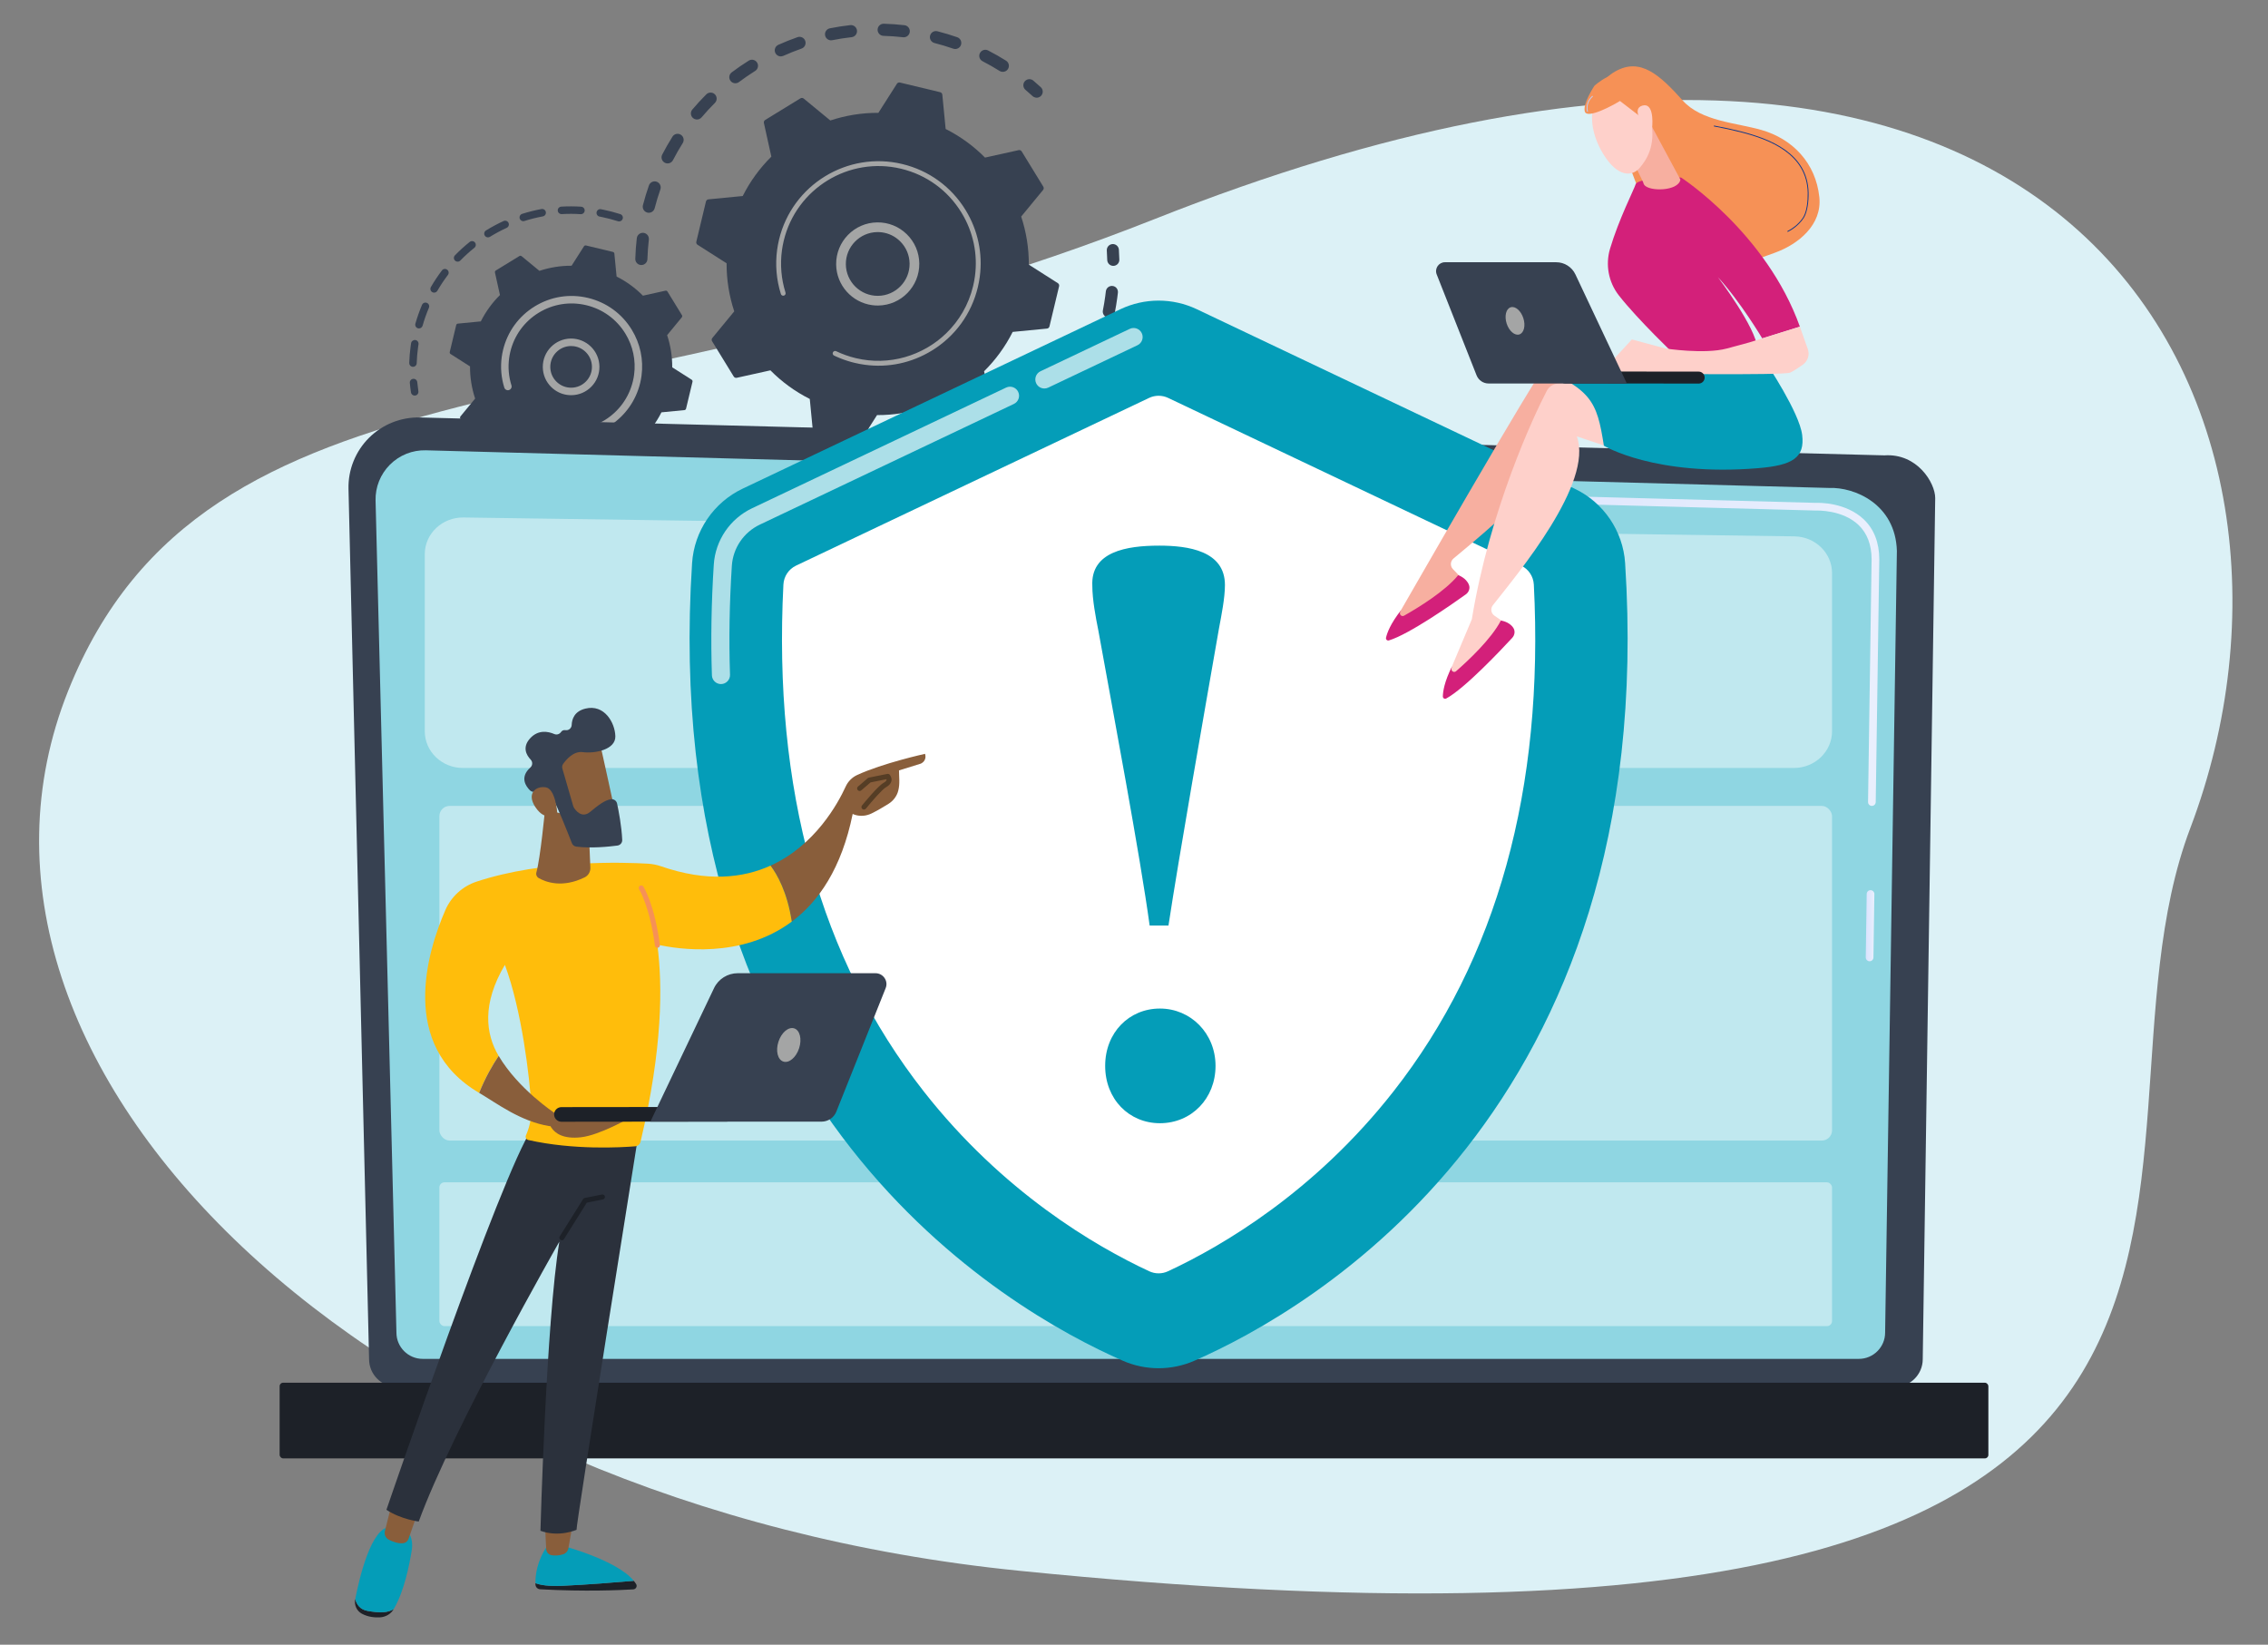 <?xml version="1.0" encoding="UTF-8"?>
<svg id="Background" xmlns="http://www.w3.org/2000/svg" xmlns:xlink="http://www.w3.org/1999/xlink" viewBox="0 0 3710 2690.04">
  <rect x="0" y="0" width="3710" height="2690.04" fill="#808080" stroke="none"/>
  <defs>
    <style>
      .cls-1 {
        fill: #2b313c;
      }

      .cls-2 {
        fill: url(#linear-gradient-2);
      }

      .cls-3 {
        fill: #fed0ca;
      }

      .cls-4, .cls-5, .cls-6 {
        fill: #fff;
      }

      .cls-7 {
        fill: #0a358c;
      }

      .cls-5 {
        opacity: .67;
      }

      .cls-8 {
        fill: #049db8;
      }

      .cls-9 {
        fill: #895e3b;
      }

      .cls-10 {
        fill: #8fd6e2;
      }

      .cls-11 {
        fill: #ffbd0b;
      }

      .cls-12 {
        fill: #d3207a;
      }

      .cls-6 {
        opacity: .44;
      }

      .cls-13 {
        fill: #553d25;
      }

      .cls-14 {
        fill: #374151;
      }

      .cls-15 {
        fill: #1d2128;
      }

      .cls-16 {
        fill: #dcf1f6;
      }

      .cls-17 {
        fill: url(#linear-gradient);
      }

      .cls-18 {
        fill: #bdd0fb;
      }

      .cls-19 {
        fill: #f7afa0;
      }

      .cls-20 {
        fill: #f69156;
      }

      .cls-21 {
        fill: #a4a5a5;
      }
    </style>
    <linearGradient id="linear-gradient" x1="3052.01" y1="1514.08" x2="3066.1" y2="1514.08" gradientUnits="userSpaceOnUse">
      <stop offset="0" stop-color="#dae3fe"/>
      <stop offset="1" stop-color="#e9effd"/>
    </linearGradient>
    <linearGradient id="linear-gradient-2" x1="2231" y1="1060.45" x2="3074.14" y2="1060.45" xlink:href="#linear-gradient"/>
  </defs>
  <path class="cls-16" d="m1889.58,357.96C994.49,712.65,336.78,566.3,111.49,1129.91c-245.31,614.08,486.6,1331.92,1556.57,1439.26,2273.13,228.81,1703.06-656.43,1914.91-1214.92,255.87-675.04-178.21-1596.87-1693.4-996.28Z"/>
  <g>
    <g>
      <path class="cls-14" d="m1047.79,433.39c-4.97-.67-8.72-5-8.57-10.12.34-11.19,1.16-22.54,2.46-33.72.63-5.44,5.55-9.34,10.99-8.71.07,0,.13.02.19.03,5.34.72,9.14,5.59,8.52,10.96-1.23,10.62-2.02,21.4-2.34,32.03-.16,5.47-4.73,9.78-10.21,9.61-.35,0-.7-.04-1.04-.09Zm12.21-85.5c-.38-.05-.77-.13-1.16-.23-5.3-1.37-8.49-6.77-7.13-12.07,2.81-10.89,6.11-21.77,9.81-32.33,1.81-5.17,7.44-7.88,12.64-6.08,5.17,1.81,7.89,7.47,6.08,12.64-3.52,10.04-6.65,20.37-9.32,30.73-1.27,4.92-6.01,8.02-10.92,7.35Zm30.73-80.69c-1.09-.15-2.18-.48-3.22-1.02-4.86-2.51-6.77-8.49-4.26-13.36,5.15-9.97,10.8-19.85,16.79-29.35,2.92-4.63,9.05-6.01,13.67-3.1,4.63,2.92,6.02,9.04,3.1,13.67-5.69,9.02-11.05,18.39-15.94,27.87-1.98,3.83-6.1,5.83-10.14,5.28Zm48.01-71.81c-1.81-.24-3.57-.99-5.06-2.26-4.18-3.54-4.7-9.79-1.17-13.97,7.26-8.57,14.97-16.94,22.92-24.86,3.88-3.86,10.15-3.84,14.02.03,3.86,3.88,3.85,10.16-.03,14.02-7.56,7.52-14.88,15.46-21.77,23.61-2.27,2.68-5.66,3.86-8.91,3.42Zm62.82-59.29c-2.54-.34-4.94-1.66-6.59-3.87-3.29-4.38-2.41-10.59,1.96-13.88,8.95-6.73,18.32-13.18,27.85-19.15,4.64-2.91,10.76-1.52,13.67,3.13,2.91,4.64,1.51,10.76-3.13,13.67-9.05,5.68-17.96,11.8-26.47,18.2-2.17,1.63-4.79,2.24-7.29,1.9Zm74.37-43.92c-3.28-.44-6.27-2.52-7.73-5.77-2.24-5-.01-10.86,4.98-13.11,10.24-4.59,20.8-8.81,31.4-12.52,5.17-1.81,10.82.91,12.63,6.08,1.81,5.16-.91,10.82-6.08,12.63-10.07,3.53-20.1,7.53-29.83,11.89-1.75.79-3.61,1.02-5.38.78Zm363.18,25.3c-1.36-.18-2.7-.65-3.94-1.43-9.02-5.67-18.41-11.02-27.9-15.9-4.87-2.5-6.79-8.48-4.29-13.35,2.5-4.87,8.48-6.79,13.35-4.29,10,5.14,19.89,10.77,29.39,16.74,4.64,2.91,6.03,9.03,3.12,13.67-2.13,3.4-6,5.06-9.73,4.55Zm-280.98-51.63c-4.08-.55-7.54-3.62-8.39-7.88-1.08-5.37,2.41-10.59,7.77-11.67,11-2.2,22.24-3.96,33.39-5.21,5.44-.58,10.35,3.3,10.96,8.75.61,5.44-3.31,10.35-8.75,10.96-10.59,1.19-21.26,2.85-31.71,4.94-1.11.22-2.21.25-3.28.11Zm203.14,14.22c-.65-.09-1.3-.24-1.94-.46-10.07-3.51-20.42-6.62-30.76-9.27-5.31-1.36-8.51-6.76-7.15-12.06,1.36-5.3,6.76-8.53,12.06-7.15,10.89,2.79,21.78,6.06,32.37,9.75,5.17,1.8,7.9,7.45,6.1,12.62-1.58,4.53-6.11,7.19-10.68,6.57Zm-117.12-21.53c-4.96-.67-8.71-4.99-8.57-10.1.15-5.47,4.72-9.78,10.19-9.63,11.21.32,22.55,1.12,33.71,2.4.07,0,.14.01.21.02,5.33.72,9.13,5.58,8.52,10.95-.62,5.44-5.53,9.35-10.97,8.73-10.61-1.21-21.38-1.97-32.03-2.27-.36-.01-.71-.04-1.06-.09Z"/>
      <path class="cls-14" d="m1694.47,159.7c-1.93-.26-3.81-1.09-5.36-2.51-3.77-3.46-7.67-6.89-11.6-10.21-4.18-3.53-4.71-9.79-1.18-13.97,3.53-4.18,9.79-4.72,13.97-1.17,4.13,3.49,8.24,7.1,12.2,10.74,4.03,3.7,4.31,9.97.61,14.01-2.28,2.49-5.54,3.55-8.65,3.13Z"/>
    </g>
    <g>
      <path class="cls-14" d="m1819.79,434.75c-4.74-.64-8.45-4.64-8.57-9.58-.12-5.11-.36-10.3-.7-15.43-.36-5.47,3.78-10.19,9.24-10.54,5.49-.36,10.18,3.78,10.54,9.24.35,5.4.6,10.87.73,16.25.13,5.47-4.2,10.02-9.67,10.15-.54.01-1.07-.02-1.58-.09Z"/>
      <path class="cls-14" d="m1382.41,827.18c-4.52-.61-9.05-1.3-13.58-2.07-5.4-.92-9.03-6.04-8.12-11.43.92-5.4,6.06-9.05,11.43-8.12,10.46,1.77,20.97,3.12,31.36,4.01,5.46.48,9.5,5.27,9.03,10.72-.47,5.46-5.27,9.5-10.72,9.03-6.42-.55-12.95-1.27-19.4-2.14Zm-64.47-14.34c-.55-.07-1.1-.2-1.65-.37-10.56-3.31-21.09-7.1-31.3-11.27-5.07-2.07-7.5-7.86-5.43-12.92,2.07-5.07,7.87-7.51,12.93-5.43,9.7,3.96,19.71,7.56,29.74,10.71,5.22,1.64,8.13,7.2,6.5,12.42-1.47,4.68-6.08,7.5-10.78,6.86Zm136.04,17.31c-4.63-.63-8.31-4.47-8.56-9.31-.28-5.47,3.92-10.13,9.39-10.42,10.46-.54,21.04-1.53,31.45-2.96,5.43-.74,10.43,3.05,11.17,8.48.74,5.43-3.05,10.43-8.48,11.17-10.96,1.5-22.1,2.55-33.12,3.12-.63.03-1.25,0-1.85-.08Zm-213.87-51.52c-1.25-.17-2.48-.58-3.64-1.25-9.56-5.54-19-11.56-28.06-17.88-4.49-3.14-5.58-9.31-2.45-13.8,3.14-4.49,9.31-5.59,13.8-2.45,8.6,6,17.56,11.72,26.64,16.98,4.74,2.74,6.35,8.81,3.61,13.55-2.07,3.58-6.05,5.38-9.91,4.86Zm297.69,37.77c-3.8-.51-7.12-3.22-8.22-7.15-1.48-5.27,1.6-10.75,6.87-12.23,10.08-2.83,20.18-6.13,30.02-9.8,5.13-1.92,10.84.68,12.76,5.82,1.92,5.13-.69,10.84-5.82,12.75-10.36,3.87-21,7.35-31.61,10.32-1.34.38-2.7.46-4,.28Zm78.78-31.81c-3.04-.41-5.84-2.22-7.41-5.12-2.6-4.82-.79-10.83,4.03-13.43,9.25-4.98,18.39-10.41,27.18-16.13,4.58-2.99,10.72-1.7,13.72,2.9,2.99,4.59,1.69,10.73-2.9,13.72-9.25,6.02-18.87,11.73-28.6,16.97-1.91,1.03-4.02,1.37-6.02,1.1Zm69.97-48.23c-2.31-.31-4.52-1.44-6.16-3.34-3.58-4.14-3.13-10.4,1.01-13.98,7.95-6.88,15.69-14.16,23.02-21.66,3.83-3.91,10.1-3.99,14.02-.16,3.91,3.83,3.99,10.1.16,14.02-7.71,7.89-15.86,15.56-24.22,22.79-2.24,1.94-5.1,2.69-7.82,2.33Zm57.78-62.34c-1.6-.22-3.17-.83-4.56-1.86-4.4-3.26-5.33-9.46-2.07-13.86,6.25-8.44,12.21-17.25,17.71-26.17,2.87-4.66,8.99-6.11,13.64-3.24,4.66,2.87,6.11,8.98,3.24,13.64-5.79,9.4-12.07,18.67-18.65,27.56-2.23,3.01-5.84,4.4-9.31,3.93Zm42.7-73.53c-.9-.12-1.8-.37-2.67-.76-5.01-2.21-7.28-8.06-5.08-13.07,4.22-9.59,8.09-19.49,11.5-29.42,1.78-5.18,7.43-7.93,12.59-6.16,5.18,1.78,7.94,7.42,6.16,12.6-3.59,10.46-7.66,20.88-12.11,30.97-1.82,4.14-6.13,6.41-10.4,5.83Zm25.49-81.06c-.2-.03-.4-.06-.61-.1-5.37-1.06-8.86-6.28-7.8-11.65,1.5-7.58,2.78-15.3,3.82-22.94.37-2.77.72-5.53,1.03-8.29.62-5.44,5.53-9.35,10.97-8.74,5.52.52,9.35,5.52,8.74,10.96-.33,2.91-.69,5.81-1.08,8.72-1.09,8.04-2.44,16.16-4.02,24.14-1.02,5.17-5.89,8.6-11.04,7.9Z"/>
      <path class="cls-14" d="m1171.56,727.97c-1.95-.26-3.85-1.11-5.4-2.55-3.94-3.65-7.87-7.45-11.7-11.29-3.86-3.88-3.84-10.16.04-14.02,3.88-3.86,10.16-3.85,14.02.04,3.63,3.65,7.37,7.26,11.11,10.73,4.02,3.72,4.26,9.99.54,14.01-2.28,2.46-5.52,3.51-8.61,3.09Z"/>
    </g>
    <g>
      <path class="cls-14" d="m1200.23,615.81c1.03,1.68,3.02,2.53,4.95,2.1l55.06-12.19c18.52,18.72,40.17,34.63,64.39,46.79l5.44,56.1c.19,1.97,1.61,3.6,3.53,4.06l65.78,15.78c1.92.46,3.93-.35,4.99-2.01l30.29-47.53c27.1.14,53.61-4.21,78.61-12.5l43.54,35.84c1.53,1.26,3.68,1.41,5.37.37l57.67-35.36c1.69-1.03,2.53-3.02,2.1-4.95l-12.19-55.06c18.72-18.52,34.63-40.17,46.79-64.39l56.1-5.44c1.97-.19,3.6-1.61,4.06-3.53l15.78-65.78c.46-1.92-.35-3.93-2.02-4.99l-47.53-30.29c.14-27.1-4.21-53.61-12.5-78.61l35.84-43.54c1.26-1.53,1.41-3.68.37-5.37l-35.36-57.67c-1.03-1.69-3.02-2.53-4.95-2.1l-55.06,12.19c-18.52-18.72-40.17-34.63-64.39-46.79l-5.44-56.1c-.19-1.97-1.61-3.6-3.53-4.06l-65.78-15.78c-1.92-.46-3.93.35-4.99,2.02l-30.29,47.53c-27.1-.14-53.61,4.21-78.61,12.5l-43.54-35.84c-1.53-1.26-3.68-1.41-5.37-.37l-57.67,35.36c-1.69,1.03-2.53,3.02-2.1,4.95l12.19,55.06c-18.72,18.52-34.63,40.17-46.79,64.39l-56.1,5.44c-1.97.19-3.6,1.61-4.06,3.53l-15.78,65.78c-.46,1.92.35,3.93,2.01,4.99l47.53,30.29c-.14,27.1,4.21,53.6,12.5,78.61l-35.84,43.54c-1.26,1.53-1.41,3.68-.37,5.37l35.36,57.67Z"/>
      <path class="cls-21" d="m1426.61,499.1c-32.85-4.44-58.43-32.46-58.83-66.57-.44-37.49,29.69-68.36,67.19-68.8,18.16-.22,35.32,6.65,48.31,19.34,13,12.69,20.27,29.68,20.49,47.84.44,37.49-29.69,68.36-67.18,68.8-3.38.04-6.71-.17-9.97-.61Zm16.26-119.04c-2.54-.34-5.11-.5-7.72-.47-28.74.34-51.85,24.01-51.51,52.75.34,28.75,24,51.86,52.75,51.51,28.74-.34,51.85-24.01,51.51-52.75-.17-13.93-5.74-26.95-15.71-36.68-8.1-7.91-18.31-12.87-29.33-14.36Z"/>
      <path class="cls-21" d="m1414.82,596.62c-5.64-.76-11.28-1.81-16.89-3.16h0c-1.77-.42-3.53-.88-5.28-1.35-8.64-2.37-17.08-5.42-25.18-9.11-.11-.05-.22-.1-.33-.15-.31-.14-.63-.29-.94-.44-.61-.28-1.21-.57-1.82-.86-1.59-.76-2.44-2.44-2.22-4.1.05-.4.17-.8.36-1.19.95-1.97,3.32-2.8,5.29-1.86,10.16,4.88,20.91,8.69,31.96,11.34,54.88,13.17,110.06-3.94,147.93-40.51,21.07-20.34,36.77-46.7,44.09-77.22,1.28-5.35,2.29-10.73,3.02-16.11,4.89-36.21-2.75-72.7-22.11-104.28-22.24-36.27-57.26-61.71-98.63-71.63-85.44-20.48-171.54,32.33-192.02,117.73-1.26,5.27-2.25,10.57-2.97,15.91-3.12,23.1-1.15,46.63,5.85,68.88.18.58.22,1.16.15,1.72-.2,1.47-1.23,2.78-2.74,3.25-2.09.65-4.32-.5-4.97-2.6-7.35-23.37-9.42-48.07-6.14-72.32.75-5.6,1.8-11.17,3.12-16.69,21.5-89.66,111.96-145.09,201.58-123.59,43.43,10.42,80.2,37.12,103.54,75.2,20.32,33.15,28.35,71.45,23.21,109.47-.76,5.65-1.82,11.29-3.16,16.91-10.42,43.43-37.12,80.2-75.19,103.55-33.15,20.33-71.47,28.35-109.5,23.21Z"/>
    </g>
  </g>
  <g>
    <g>
      <path class="cls-14" d="m677.5,646.95c-2.63-.36-4.81-2.39-5.23-5.15-.78-5.14-1.42-10.37-1.89-15.55-.31-3.37,2.17-6.34,5.54-6.66,3.37-.32,6.35,2.17,6.66,5.54.45,4.94,1.06,9.92,1.8,14.83.51,3.34-1.79,6.46-5.13,6.98-.59.09-1.18.09-1.75.01Z"/>
      <path class="cls-14" d="m674.71,599.93c-3.08-.42-5.4-3.1-5.29-6.27.29-8.95,1.05-17.98,2.25-26.84.25-1.87.53-3.74.82-5.61.53-3.34,3.82-5.48,7-5.11,3.34.52,5.62,3.66,5.1,7-.28,1.79-.54,3.58-.79,5.36-1.14,8.46-1.87,17.07-2.15,25.6-.11,3.38-2.94,6.03-6.32,5.92-.21-.01-.42-.03-.63-.05Zm9.85-62.81c-.29-.04-.58-.1-.86-.18-3.25-.93-5.14-4.32-4.21-7.57,2.97-10.44,6.61-20.78,10.83-30.74,1.32-3.12,4.93-4.56,8.03-3.25,3.12,1.32,4.57,4.91,3.25,8.02-4.02,9.5-7.5,19.37-10.33,29.32-.84,2.96-3.73,4.79-6.7,4.39Zm24.79-58.55c-.77-.1-1.53-.36-2.25-.77-2.93-1.69-3.92-5.44-2.23-8.37,5.43-9.37,11.51-18.51,18.06-27.15,2.05-2.7,5.88-3.22,8.58-1.18,2.69,2.04,3.22,5.88,1.18,8.58-6.25,8.24-12.05,16.95-17.22,25.89-1.28,2.21-3.74,3.32-6.12,3Zm38.43-50.66c-1.26-.17-2.47-.73-3.45-1.68-2.42-2.36-2.47-6.24-.11-8.66,7.58-7.77,15.7-15.14,24.15-21.9,2.64-2.11,6.5-1.67,8.61.96,2.11,2.64,1.69,6.49-.96,8.61-8.06,6.44-15.81,13.47-23.03,20.88-1.41,1.45-3.35,2.04-5.21,1.79Zm49.63-39.74c-1.75-.24-3.39-1.23-4.4-2.86-1.77-2.88-.88-6.65,2-8.42,9.23-5.69,18.9-10.86,28.73-15.37,3.08-1.42,6.71-.06,8.12,3.01,1.41,3.08.06,6.71-3.01,8.12-9.39,4.31-18.61,9.24-27.41,14.67-1.25.77-2.68,1.04-4.03.85Zm57.77-26.49c-2.27-.31-4.28-1.89-5.02-4.22-1.02-3.22.77-6.66,3.99-7.69,10.33-3.27,20.97-5.93,31.61-7.9,3.34-.6,6.52,1.59,7.14,4.91.62,3.32-1.58,6.52-4.91,7.13-10.15,1.87-20.28,4.41-30.13,7.53-.89.28-1.8.35-2.67.23Zm62.47-11.55c-2.84-.38-5.11-2.74-5.29-5.71-.2-3.38,2.38-6.27,5.75-6.47,10.79-.64,21.75-.6,32.6.1,3.38.28,5.94,3.14,5.71,6.51-.22,3.37-3.13,5.93-6.51,5.72-10.35-.68-20.8-.71-31.09-.1-.4.02-.8,0-1.19-.05Zm94.32,11.97c-.35-.05-.7-.13-1.05-.24-8.5-2.72-17.3-5.03-26.16-6.86-1.34-.28-2.66-.55-3.98-.79-3.32-.63-5.51-3.83-4.88-7.15.62-3.33,3.86-5.61,7.15-4.89,1.41.27,2.81.54,4.21.84,9.25,1.91,18.48,4.33,27.39,7.19,3.22,1.03,4.99,4.48,3.96,7.7-.92,2.87-3.76,4.59-6.64,4.2Z"/>
    </g>
    <g>
      <path class="cls-14" d="m901.91,864.57c-3.31-.45-5.66-3.48-5.25-6.81.41-3.35,3.46-5.75,6.82-5.34,10.11,1.23,20.37,1.86,30.52,1.86,3.36.03,6.13,2.74,6.12,6.13,0,3.38-2.75,6.12-6.13,6.12-10.64,0-21.4-.66-31.99-1.96-.03,0-.06,0-.08-.01Zm-30.81-5.66c-.22-.03-.43-.07-.65-.12-10.35-2.55-20.65-5.75-30.62-9.52-3.16-1.2-4.76-4.73-3.56-7.89,1.19-3.17,4.74-4.75,7.89-3.57,9.51,3.6,19.34,6.65,29.22,9.09,3.28.81,5.29,4.12,4.48,7.41-.76,3.07-3.7,5.02-6.76,4.61Zm93.34,5.67c-2.69-.36-4.91-2.5-5.25-5.32-.41-3.35,1.97-6.41,5.33-6.82,10.11-1.25,20.23-3.12,30.07-5.58,3.29-.8,6.6,1.18,7.42,4.47.82,3.28-1.18,6.6-4.46,7.42-10.32,2.57-20.93,4.53-31.53,5.84-.54.07-1.06.06-1.57,0Zm-151.84-27.83c-.69-.09-1.38-.31-2.03-.65-9.44-4.96-18.67-10.56-27.43-16.64-2.78-1.93-3.47-5.74-1.54-8.52,1.93-2.77,5.74-3.46,8.52-1.54,8.35,5.79,17.15,11.13,26.15,15.87,2.99,1.58,4.14,5.28,2.57,8.27-1.23,2.34-3.76,3.55-6.24,3.22Zm212.5,12.73c-2.15-.29-4.08-1.72-4.9-3.88-1.21-3.16.37-6.7,3.53-7.91,9.49-3.63,18.86-7.88,27.84-12.64,2.99-1.59,6.7-.44,8.28,2.55,1.58,2.99.44,6.7-2.55,8.28-9.42,4.98-19.24,9.44-29.19,13.25-.99.38-2.02.48-3,.35Zm55.27-29.22c-1.64-.22-3.19-1.11-4.21-2.57-1.93-2.78-1.24-6.59,1.53-8.52,8.37-5.81,16.45-12.19,24.03-18.93,2.53-2.25,6.4-2.02,8.65.5,2.25,2.53,2.03,6.39-.5,8.64-7.95,7.08-16.42,13.76-25.18,19.85-1.31.91-2.85,1.24-4.31,1.04Zm46.69-41.62c-1.16-.16-2.28-.64-3.22-1.47-2.54-2.23-2.79-6.1-.55-8.64,6.73-7.64,13.05-15.76,18.78-24.14,1.91-2.78,5.72-3.5,8.51-1.59,2.79,1.91,3.51,5.72,1.6,8.51-6.01,8.78-12.64,17.31-19.69,25.32-1.41,1.6-3.46,2.28-5.42,2.02Z"/>
      <path class="cls-14" d="m760.98,800.91c-1.17-.16-2.31-.66-3.25-1.5-3.91-3.49-7.73-7.12-11.36-10.77-2.38-2.4-2.37-6.28.02-8.66,2.4-2.37,6.27-2.37,8.66.03,3.46,3.49,7.11,6.94,10.84,10.28,2.52,2.25,2.74,6.13.48,8.65-1.41,1.57-3.45,2.25-5.39,1.99Z"/>
    </g>
    <g>
      <path class="cls-14" d="m776.63,723.2c.69,1.13,2.02,1.69,3.31,1.41l36.85-8.16c12.4,12.53,26.88,23.17,43.08,31.31l3.64,37.54c.13,1.32,1.08,2.41,2.36,2.72l44.02,10.56c1.29.31,2.63-.23,3.34-1.35l20.27-31.8c18.14.1,35.87-2.82,52.6-8.36l29.14,23.99c1.02.84,2.46.94,3.59.25l38.59-23.66c1.13-.69,1.69-2.02,1.41-3.31l-8.16-36.84c12.53-12.4,23.17-26.88,31.31-43.09l37.54-3.64c1.32-.13,2.41-1.08,2.72-2.36l10.56-44.02c.31-1.29-.23-2.63-1.35-3.34l-31.8-20.27c.1-18.14-2.82-35.87-8.36-52.6l23.99-29.14c.84-1.02.94-2.46.25-3.59l-23.66-38.59c-.69-1.13-2.02-1.69-3.31-1.41l-36.85,8.16c-12.39-12.53-26.88-23.17-43.08-31.31l-3.64-37.54c-.13-1.32-1.08-2.41-2.36-2.72l-44.02-10.56c-1.29-.31-2.63.23-3.34,1.35l-20.27,31.8c-18.14-.1-35.87,2.82-52.6,8.36l-29.14-23.98c-1.02-.84-2.46-.94-3.59-.25l-38.59,23.66c-1.13.69-1.69,2.02-1.41,3.31l8.16,36.84c-12.53,12.4-23.17,26.88-31.31,43.09l-37.54,3.64c-1.32.13-2.41,1.08-2.71,2.36l-10.56,44.02c-.31,1.29.23,2.63,1.35,3.34l31.8,20.27c-.1,18.14,2.82,35.87,8.36,52.6l-23.98,29.14c-.84,1.02-.94,2.46-.25,3.59l23.66,38.59Z"/>
      <path class="cls-21" d="m927.93,645.92c-9.79-1.32-18.86-5.73-26.06-12.76-8.85-8.64-13.81-20.22-13.95-32.59-.31-25.53,20.22-46.55,45.76-46.86,25.57-.26,46.56,20.23,46.87,45.77.15,12.37-4.53,24.06-13.17,32.91-8.64,8.85-20.22,13.81-32.59,13.95-2.31.03-4.6-.12-6.85-.42Zm10.89-79.66c-1.63-.22-3.3-.33-4.99-.31-18.79.23-33.88,15.69-33.66,34.48.11,9.1,3.75,17.61,10.26,23.97,6.51,6.36,15.11,9.79,24.21,9.7h0c9.1-.11,17.62-3.75,23.97-10.26,6.36-6.51,9.8-15.11,9.69-24.21-.2-17.09-13.02-31.13-29.48-33.36Z"/>
      <path class="cls-21" d="m919.64,713.78c-3.84-.52-7.68-1.24-11.53-2.16-7.64-1.83-15.09-4.44-22.18-7.76l-.95-.46c-2.45-1.18-3.76-3.77-3.42-6.33.08-.62.27-1.24.55-1.84,1.46-3.05,5.12-4.32,8.17-2.87,6.59,3.17,13.55,5.63,20.69,7.34h0c.39.1.79.18,1.18.27,16.93,3.89,34.18,3.41,50.48-1.14,8.85-2.47,17.41-6.15,25.49-11,.07-.04.13-.08.2-.12.2-.12.4-.24.6-.37,23.48-14.4,39.95-37.07,46.37-63.85.83-3.47,1.48-6.94,1.95-10.43,3.17-23.44-1.78-47.07-14.31-67.51-14.4-23.48-37.07-39.94-63.85-46.36-26.76-6.41-54.46-2.03-77.94,12.36-23.48,14.4-39.95,37.07-46.37,63.85-.82,3.41-1.46,6.84-1.93,10.29-2.02,14.96-.75,30.19,3.79,44.59.28.89.35,1.79.23,2.66-.31,2.28-1.89,4.29-4.23,5.02-3.23,1.01-6.66-.77-7.68-4.01-5.07-16.12-6.5-33.16-4.24-49.89.52-3.86,1.24-7.71,2.15-11.52,7.19-29.97,25.61-55.33,51.88-71.44,26.27-16.1,57.22-21.04,87.19-13.83,29.96,7.18,55.33,25.6,71.44,51.88,14.02,22.87,19.56,49.3,16.02,75.53-.53,3.89-1.25,7.79-2.18,11.66-13.92,58.01-69.65,95.26-127.54,87.43Z"/>
    </g>
  </g>
  <g>
    <path class="cls-14" d="m603.75,2223.07c0,24.9,20.4,45.28,45.32,45.28h2450.84c24.93,0,45.32-20.38,45.32-45.28l20.39-1408.43c0-24.9-29.34-73.52-83.11-69.87l-2395.23-61.98c-31.28-.81-61.52,11.23-83.67,33.3-22.15,22.08-34.27,52.26-33.53,83.51l33.66,1423.46Z"/>
    <path class="cls-10" d="m648.49,2179.63c0,23.58,19.3,42.88,42.88,42.88h2349.44c23.58,0,42.88-19.3,42.88-42.88l19.24-1278.59c-2.27-76.94-69.72-104.6-110.61-102.96l-2295.61-61.59c-21.97-.59-43.22,7.88-58.78,23.4-15.56,15.52-24.12,36.77-23.57,58.74l34.14,1361Z"/>
    <g>
      <path class="cls-17" d="m3058.3,1572.21h-.09c-3.47-.05-6.24-2.9-6.19-6.38l1.52-103.69c.05-3.44,2.85-6.19,6.28-6.19h.09c3.47.05,6.24,2.9,6.19,6.38l-1.52,103.69c-.05,3.44-2.85,6.19-6.28,6.19Z"/>
      <path class="cls-2" d="m3062.03,1318.11h-.09c-3.47-.05-6.24-2.91-6.19-6.38l5.83-397.14c-.11-23.59-7.27-42.42-21.28-55.85-26.16-25.06-67.7-23.78-69.45-23.7l-733.73-19.68c-3.47-.09-6.21-2.98-6.11-6.45.09-3.47,2.76-6.42,6.45-6.11l733.29,19.68c4.56-.27,48.78-1.03,78.24,27.18,16.57,15.87,25.03,37.75,25.16,64.99l-5.83,397.26c-.05,3.44-2.85,6.19-6.28,6.19Z"/>
    </g>
    <rect class="cls-15" x="457.42" y="2261.51" width="2795.16" height="123.75" rx="5.65" ry="5.65" transform="translate(3710 4646.77) rotate(180)"/>
    <path class="cls-6" d="m2934.42,1256.07H757.3c-34.49,0-62.45-26.88-62.45-60.05v-289.61c0-33.51,28.52-60.53,63.37-60.04l2177.12,30.9c34.13.48,61.53,27.22,61.53,60.04v258.71c0,33.16-27.96,60.05-62.45,60.05Z"/>
    <rect class="cls-6" x="718.75" y="1318.11" width="2278.11" height="547.36" rx="16.75" ry="16.75"/>
    <rect class="cls-6" x="718.75" y="1933.76" width="2278.11" height="235.2" rx="8.36" ry="8.36"/>
  </g>
  <g>
    <path class="cls-8" d="m2658.4,921.12c-3.41-52.67-35.22-99.33-82.9-121.98l-617.73-293.38c-39.56-18.79-85.47-18.79-125.03,0l-617.73,293.38c-47.68,22.65-79.49,69.31-82.9,121.98-57.94,895.66,516.34,1222,704.6,1304.44,37.34,16.35,79.75,16.35,117.09,0,188.26-82.44,762.54-408.78,704.6-1304.44Z"/>
    <path class="cls-5" d="m1708.4,635.4c-5.54,0-10.85-3.12-13.39-8.46-3.51-7.39-.36-16.22,7.02-19.73l145.96-69.32c7.4-3.51,16.23-.36,19.73,7.02,3.51,7.39.36,16.22-7.02,19.73l-145.96,69.32c-2.05.97-4.21,1.43-6.34,1.43Z"/>
    <path class="cls-5" d="m1179.34,1118.83c-7.95,0-14.52-6.31-14.79-14.31-1.96-58.44-.93-119.38,3.06-181.11,2.57-39.69,26.57-75,62.65-92.14l415.56-197.37c7.39-3.51,16.22-.36,19.73,7.02,3.51,7.39.36,16.22-7.02,19.73l-415.56,197.37c-26.38,12.53-43.93,38.31-45.81,67.3-3.93,60.77-4.95,120.72-3.01,178.2.27,8.17-6.13,15.02-14.3,15.3-.17,0-.34,0-.51,0Z"/>
    <path class="cls-4" d="m2509.02,956.08c-.68-13.35-8.63-25.27-20.71-31.01l-577.47-274.26c-9.86-4.68-21.3-4.68-31.16,0l-577.47,274.26c-12.08,5.74-20.03,17.66-20.71,31.01-17.08,334.11,60.1,612.88,229.54,828.94,129.18,164.73,280.3,253.01,368.86,294.19,9.76,4.54,20.98,4.54,30.74,0,88.55-41.18,239.67-129.46,368.86-294.19,169.44-216.06,246.62-494.84,229.54-828.94Z"/>
    <path class="cls-8" d="m1896,892.41c47.58,0,107.76,8.4,107.76,64.38,0,20.99-5.6,48.98-9.8,71.38-25.19,144.15-65.78,375.07-82.57,485.63h-30.79c-15.39-113.36-60.18-351.28-83.97-482.83-4.2-20.99-9.8-50.38-9.8-72.77-2.8-55.98,55.98-65.78,109.16-65.78Zm1.4,944.67c-50.38,0-89.57-39.19-89.57-93.77s39.19-93.77,89.57-93.77,90.97,40.59,90.97,93.77-39.19,93.77-90.97,93.77Z"/>
  </g>
  <g>
    <path class="cls-19" d="m2291.24,998.76c.4-.15,214.73-375.49,243.69-410.82,4.87-5.94,12.41-8.97,20.04-8.06l59.82,7.13,70.28,152.04-117.08-68.19c11.59,80.13-138.82,199.2-190.41,242.65-5.23,4.41-5.66,12.31-.94,17.26l20.59,21.56c-33.81,34.27-72.82,56.28-116.86,66.45l10.85-20.03Z"/>
    <path class="cls-12" d="m2385.33,940.7s13.14,4.25,17.59,15.95c2.13,5.6-.17,11.94-5.04,15.43-21.64,15.51-93.03,65.56-125.97,75.37-2.7.8-5.27-1.64-4.66-4.39,1.69-7.65,7.16-22.94,24.78-45.31l-1.58,3.2c-2,4.05,2.41,8.26,6.34,6.04,22.03-12.44,66.91-39.66,88.55-66.29Z"/>
    <path class="cls-3" d="m2374.72,1090.88c.36-.23,32.52-77.71,32.88-77.94,29.48-179.51,101.42-333.24,122.63-373.7,3.57-6.8,10.34-11.29,18-11.95l60.03-5.13,99.59,134.67-128.46-43.08c27.56,76.12-95.64,223.17-137.36,276.16-4.23,5.38-3.06,13.2,2.58,17.09l24.53,16.94c-26.17,40.4-59.93,69.85-100.99,88.73l6.58-21.81Z"/>
    <path class="cls-12" d="m2455.12,1014.98s13.73,1.5,20.46,12.06c3.22,5.05,2.25,11.73-1.81,16.13-18.06,19.56-77.84,83.04-108.11,99.3-2.48,1.33-5.49-.54-5.45-3.36.11-7.84,2.37-23.91,15.09-49.38l-.9,3.45c-1.14,4.37,4.03,7.6,7.43,4.63,19.06-16.64,57.5-52.38,73.3-82.84Z"/>
    <path class="cls-8" d="m2889.24,593.81s54.3,80.77,58.76,117.61c4.46,36.84-15.02,49.58-71.85,54.28-169.14,13.98-252.51-36.71-252.51-36.71-11.57-73.77-19.8-92.54-116.43-132.65,0,0,122.22,9.7,146.82.16,24.6-9.55,235.22-2.69,235.22-2.69Z"/>
    <g>
      <path class="cls-20" d="m2629.25,170.36s-28.7-29.61,12.81-53.41c41.51-23.8,73.52,6.23,110.69,47.61,30.44,33.88,87.28,36.2,128.31,47.92,51.67,14.76,89.08,54.3,95,109.72,4.85,45.33-33.99,77.14-72.66,91.15-118.32,42.88-146.31,57.23-183.43-13.53s-90.73-229.45-90.73-229.45Z"/>
      <path class="cls-7" d="m2933.07,374.16c7.21-5.03,13.83-11.69,17.82-18.17,5.99-9.72,7.84-27.39,7.58-40.69-1.27-65.03-63.63-88.41-110.42-100.35-13.96-3.56-28.69-6.76-43.79-9.52-.38-.07-.76.18-.82.57-.07.38.18.75.57.82,15.07,2.75,29.77,5.95,43.7,9.5,46.34,11.82,108.1,34.94,109.35,99,.26,13.1-1.55,30.47-7.37,39.92-5.37,8.72-15.65,17.79-25.57,22.56-.35.17-.5.59-.33.94.17.35.59.5.94.33,2.79-1.34,5.61-3.02,8.34-4.92Z"/>
      <path class="cls-12" d="m2742.38,583.12s-63.24-60.21-94.36-100.1c-16.83-21.56-22.11-49.94-14.33-76.16,14.21-47.88,39.47-97.47,41.77-105.19,3.53-11.83,74.43-11.34,74.43-11.34,0,0,139.53,90.55,194.35,243.94l-61.57,19.17s-36.43-61.12-72.42-99.98c0,0,62.28,82.28,64.48,115.96l-132.34,13.68Z"/>
      <path class="cls-3" d="m2621.9,606.88l47.52-51.7,54.88,14.78s63.98,9.91,100.59,0l36.62-9.91,82.74-25.76,13,36.73c3.3,9.32-.02,19.68-8.08,25.41-7.16,5.09-15.55,10.68-20.9,13.02-10.9,4.77-251.01,1.51-251.01,1.51l-55.35-4.06Z"/>
      <path class="cls-19" d="m2701.16,205.1l47.65,88.62c-3.15,19.34-51.87,19.89-59.39,8.34-.77-1.18-1.2-2.54-1.49-3.91l-28.51-59.21c-1.22-5.77,14.6-25.23,19.81-28l18.94-10.08c7.29-3.88-23.14-4.19,2.98,4.25Z"/>
      <g>
        <path class="cls-3" d="m2604.72,184.3s-5.38,29.94,18.15,68.01c23.53,38.07,46.96,36.35,58.87,22.77,11.9-13.58,26.17-36.19,19.68-74.15-6.49-37.97-88.57-54.8-96.7-16.63Z"/>
        <path class="cls-20" d="m2608.18,140.27s-19.72,29.66-15.68,42.29c4.03,12.63,47.09-10.9,57.44-17.42l94.66,72.81s-50.7-97.75-76.05-113.92c-25.35-16.17-60.36,16.24-60.36,16.24Z"/>
        <path class="cls-18" d="m2597.35,182.75c.2-.18.28-.47.19-.75-.17-.52-4.15-12.86,7.91-23.98.29-.27.31-.71.04-1-.27-.29-.71-.31-1-.04-12.76,11.77-8.33,25.34-8.29,25.48.12.37.53.57.9.44.1-.03.18-.08.25-.15Z"/>
        <path class="cls-3" d="m2688.18,203.71s-19.74-25.61-1.77-30.93c17.97-5.32,17.3,25.1,16.12,36.41l-14.35-5.48Z"/>
      </g>
    </g>
    <g>
      <path class="cls-15" d="m2779.18,627.34c-.17,0-.33.01-.5.01l-218.55-.24c-5.4,0-9.78-4.39-9.77-9.79,0-5.4,4.41-9.87,9.79-9.77l218.55.24c5.4,0,9.78,4.39,9.77,9.79,0,5.23-4.12,9.51-9.29,9.76Z"/>
      <path class="cls-14" d="m2363.66,428.91h182.01c13.43,0,25.65,7.75,31.38,19.89l84.14,178.42h-226.19c-8.65,0-16.43-5.29-19.61-13.33l-65.25-165.1c-3.77-9.54,3.26-19.88,13.52-19.88Z"/>
      <path class="cls-21" d="m2491.89,520.39c3.94,12.25,1.03,24.16-6.51,26.58-7.54,2.43-16.85-5.54-20.79-17.79-3.94-12.25-1.03-24.15,6.51-26.58,7.54-2.43,16.85,5.54,20.79,17.79Z"/>
    </g>
  </g>
  <g>
    <path class="cls-15" d="m1036.75,2585.52c-28.36,2.45-77.59,6.43-116.39,8.14-23.33,1.03-36.76-1.26-44.49-4.35.01.87.04,1.7.07,2.46.18,4.08,3.5,7.35,7.63,7.58,73.33,4.09,131.64,1.42,152.4.15,4.29-.26,6.85-4.93,4.66-8.59-1.1-1.83-2.43-3.62-3.87-5.4Z"/>
    <path class="cls-8" d="m920.36,2593.66c38.81-1.71,88.03-5.69,116.39-8.14-27.88-34.21-116.39-57.27-116.39-57.27h-25c-17.19,24.78-19.68,48.38-19.49,61.06,7.73,3.1,21.16,5.38,44.49,4.35Z"/>
    <path class="cls-9" d="m891.15,2487.44l2.34,46.29c.25,5.01,4.01,9.23,9.03,9.94,5,.71,11.68.81,18.78-1.56,4.36-1.45,7.6-5.13,8.41-9.61l8.08-45.06h-46.63Z"/>
    <g>
      <path class="cls-15" d="m601.26,2634.74c-12.3-2.22-17.86-10.47-20.2-19.3-.02.08-.03.16-.05.24-1.81,9.31,2.39,18.96,10.77,23.55,10.14,5.55,21.22,6.49,29.82,6.03,9.23-.49,17.71-5.43,22.36-13.33l.07-.12c-9.27,5.93-22.27,6.62-42.79,2.93Z"/>
      <path class="cls-8" d="m659.25,2497.52h-20.61c-31.4-.83-51.12,84.77-57.57,117.91,2.33,8.83,7.9,17.09,20.2,19.3,20.51,3.7,33.52,3,42.79-2.93,16.96-28.85,25.37-71.11,29.42-95.77,4.6-28.05-14.21-38.52-14.21-38.52Z"/>
    </g>
    <path class="cls-9" d="m641.05,2458.73l-11.45,45.53c-1.4,5.58,1.27,11.36,6.43,14,6.4,3.29,15.42,6.74,23.71,5.74,3.9-.47,7.13-3.21,8.42-6.88l16.81-47.9-43.92-10.49Z"/>
    <path class="cls-1" d="m1043.73,1859.09s-102.3,639.45-100.61,642.96c0,0-28.25,12.84-59.05,1.64,0,0,9.25-341.83,30.93-472.89,0,0-174.59,305.53-230.03,457.77,0,0-28.92-3.45-52.85-19.2,0,0,187.98-549.94,238.13-623.19l173.49,12.92Z"/>
    <path class="cls-15" d="m919.07,2028.55c1.37,0,2.71-.68,3.49-1.93l37.3-59.57,26.39-5.31c2.23-.45,3.67-2.62,3.22-4.84-.45-2.23-2.61-3.64-4.84-3.22l-28.13,5.66c-1.11.22-2.08.89-2.68,1.85l-38.23,61.06c-1.21,1.93-.62,4.46,1.3,5.67.68.43,1.43.63,2.17.63Z"/>
    <path class="cls-9" d="m1513.17,1232.93s-69.03,15.22-111.01,34.61c-8.34,3.85-14.99,10.58-18.78,18.88-12.56,27.51-50.12,96.48-122.98,129.4,10.49,13.93,27.39,42.89,34.75,91.58,43.76-32.57,81.54-86.96,99.67-176.17,0,0,13.81,7.51,31.04-.86,9.1-4.42,19.61-10.69,27.5-15.62,7.86-4.91,13.72-12.55,15.99-21.47,3-11.78,1.23-22.14,1.23-33.25l35.48-10.99s10.67-4.03,7.11-16.1Z"/>
    <path class="cls-11" d="m1295.14,1507.4c-7.36-48.69-24.25-77.66-34.75-91.58-45.26,20.45-104.13,26.99-179.11,1.01-6.91-2.39-14.12-3.8-21.43-4.23-39.91-2.34-171.43-6.61-280.26,29.35-22.9,7.57-41.45,24.5-51.02,46.44-29.44,67.56-77.1,221.42,55.21,299.09,10.17-25.24,21.9-45.53,31.93-60.43-21.31-35.94-27.62-85.03,10.19-148.96,27.57,74.45,40.51,183.08,43.21,231.16.89,15.83-1.89,31.63-8.1,46.24l-.68,1.59c-1.33,3.13.5,6.72,3.84,7.47,74.49,16.73,151.96,12.19,175.11,10.27,4.13-.34,7.57-3.3,8.51-7.29,36.22-152.62,36.3-256.73,27.44-322.55,33.88,7.58,137.49,23.73,219.88-37.59Z"/>
    <path class="cls-20" d="m1075.4,1550.18c.18,0,.36-.01.55-.03,2.25-.3,3.83-2.36,3.53-4.62-8.73-66.01-26.3-94.29-27.05-95.46-1.22-1.91-3.77-2.47-5.66-1.27-1.92,1.21-2.49,3.75-1.28,5.67.17.27,17.38,28.19,25.85,92.14.27,2.07,2.04,3.57,4.06,3.57Z"/>
    <path class="cls-9" d="m891.58,1323.69s-7.54,79.68-14.17,103.24c-1.01,3.58.55,7.35,3.8,9.2,11.26,6.43,38.27,16.93,75.21-1.18,5.98-2.93,9.58-9.17,9.3-15.77l-3.25-76.99-70.89-18.5Z"/>
    <path class="cls-13" d="m1413.23,1324.1c1.19,0,2.38-.52,3.19-1.52,9.92-12.2,26.8-31.55,32.68-34.87,5.17-2.92,8.12-6.21,9.03-10.05.77-3.25-.04-6.67-2.39-10.17-.93-1.37-2.53-2.05-4.22-1.73l-30.13,6.04c-.69.14-1.33.45-1.87.91l-16.02,13.75c-1.73,1.48-1.92,4.07-.44,5.8,1.49,1.73,4.08,1.92,5.8.44l15.2-13.05,26.02-5.21c.19.73.09,1.15.05,1.34-.33,1.43-2.13,3.12-5.07,4.78-9.1,5.14-32.39,33.61-35.01,36.84-1.43,1.76-1.16,4.35.6,5.78.76.62,1.68.92,2.59.92Z"/>
    <path class="cls-9" d="m898.7,1841.89l108.77-2.37s-94.85-26.81-100.73-19.51c0,0-58.79-38.63-91-92.97-10.03,14.91-21.77,35.19-31.93,60.43,28.88,16.95,66.81,46.41,114.9,54.41Z"/>
    <path class="cls-9" d="m895.63,1823.05s-2.24,43.34,54.64,37.04c30.92-3.42,80.83-32.25,80.83-32.25,0,0-130.09-.35-135.47-4.8Z"/>
    <g>
      <path class="cls-15" d="m917.91,1834.68c.21.01.41.02.62.01l270.43-.29c6.68,0,12.1-5.37,12.09-11.99,0-6.62-5.45-12.08-12.12-11.96l-270.43.29c-6.68,0-12.1,5.37-12.09,11.99,0,6.41,5.1,11.64,11.5,11.95Z"/>
      <path class="cls-14" d="m1432.06,1591.74h-225.21c-16.61,0-31.74,9.49-38.82,24.35l-104.12,218.44h279.88c10.71,0,20.33-6.47,24.26-16.32l80.74-202.13c4.66-11.68-4.03-24.34-16.73-24.34Z"/>
      <path class="cls-21" d="m1273.4,1703.74c-4.88,15-1.28,29.57,8.05,32.54,9.33,2.97,20.85-6.78,25.73-21.79,4.88-15,1.28-29.57-8.05-32.54-9.33-2.97-20.85,6.78-25.73,21.79Z"/>
    </g>
    <g>
      <path class="cls-9" d="m980.63,1213.02c1.01,1.63,27.82,125.58,27.82,125.58l-71.1,13.8-42.86-113.71s69.15-52.92,86.14-25.67Z"/>
      <path class="cls-14" d="m919.91,1257.05l17.87,61.63c.23.79.55,1.53.99,2.23,2.66,4.28,12.89,18.32,26.62,6.98,12.46-10.29,23.98-19.5,34.21-20.7,4.59-.54,8.84,2.48,9.81,7,2.43,11.26,7.44,36.74,8.42,59.55.2,4.63-3.22,8.6-7.81,9.21-13.84,1.82-43.13,4.83-67.26,1.74-3.27-.42-6.05-2.55-7.25-5.63-5.84-14.97-23.77-60.41-30.73-72.3-6.53-11.16-24.05-11.86-31.43-11.63-2.42.08-4.74-.84-6.47-2.53-6.1-6-17.51-21.07.68-37.3,3.81-3.4,4.04-9.21.53-12.91-6.99-7.37-14.18-20.13-1.01-34.7,13.39-14.81,29.76-11.4,39.67-7.13,4,1.73,8.56.25,11-3.36,1.39-2.06,3.69-3.55,7.5-3,5.13.74,9.72-3.32,9.92-8.5.39-9.96,4.67-22.32,22.23-26.7,31.16-7.78,48.56,22.89,49.19,45.07s-33.63,28.69-53.41,26.07c-15.04-2-27.11,12.33-32.03,19.32-1.56,2.21-2.01,5.01-1.25,7.61Z"/>
      <path class="cls-9" d="m911.53,1329.13s-2.76-38.6-18.59-41.39c-15.83-2.79-32.09,9.42-17.48,31.84,18.18,27.88,36.06,9.55,36.06,9.55Z"/>
    </g>
  </g>
</svg>